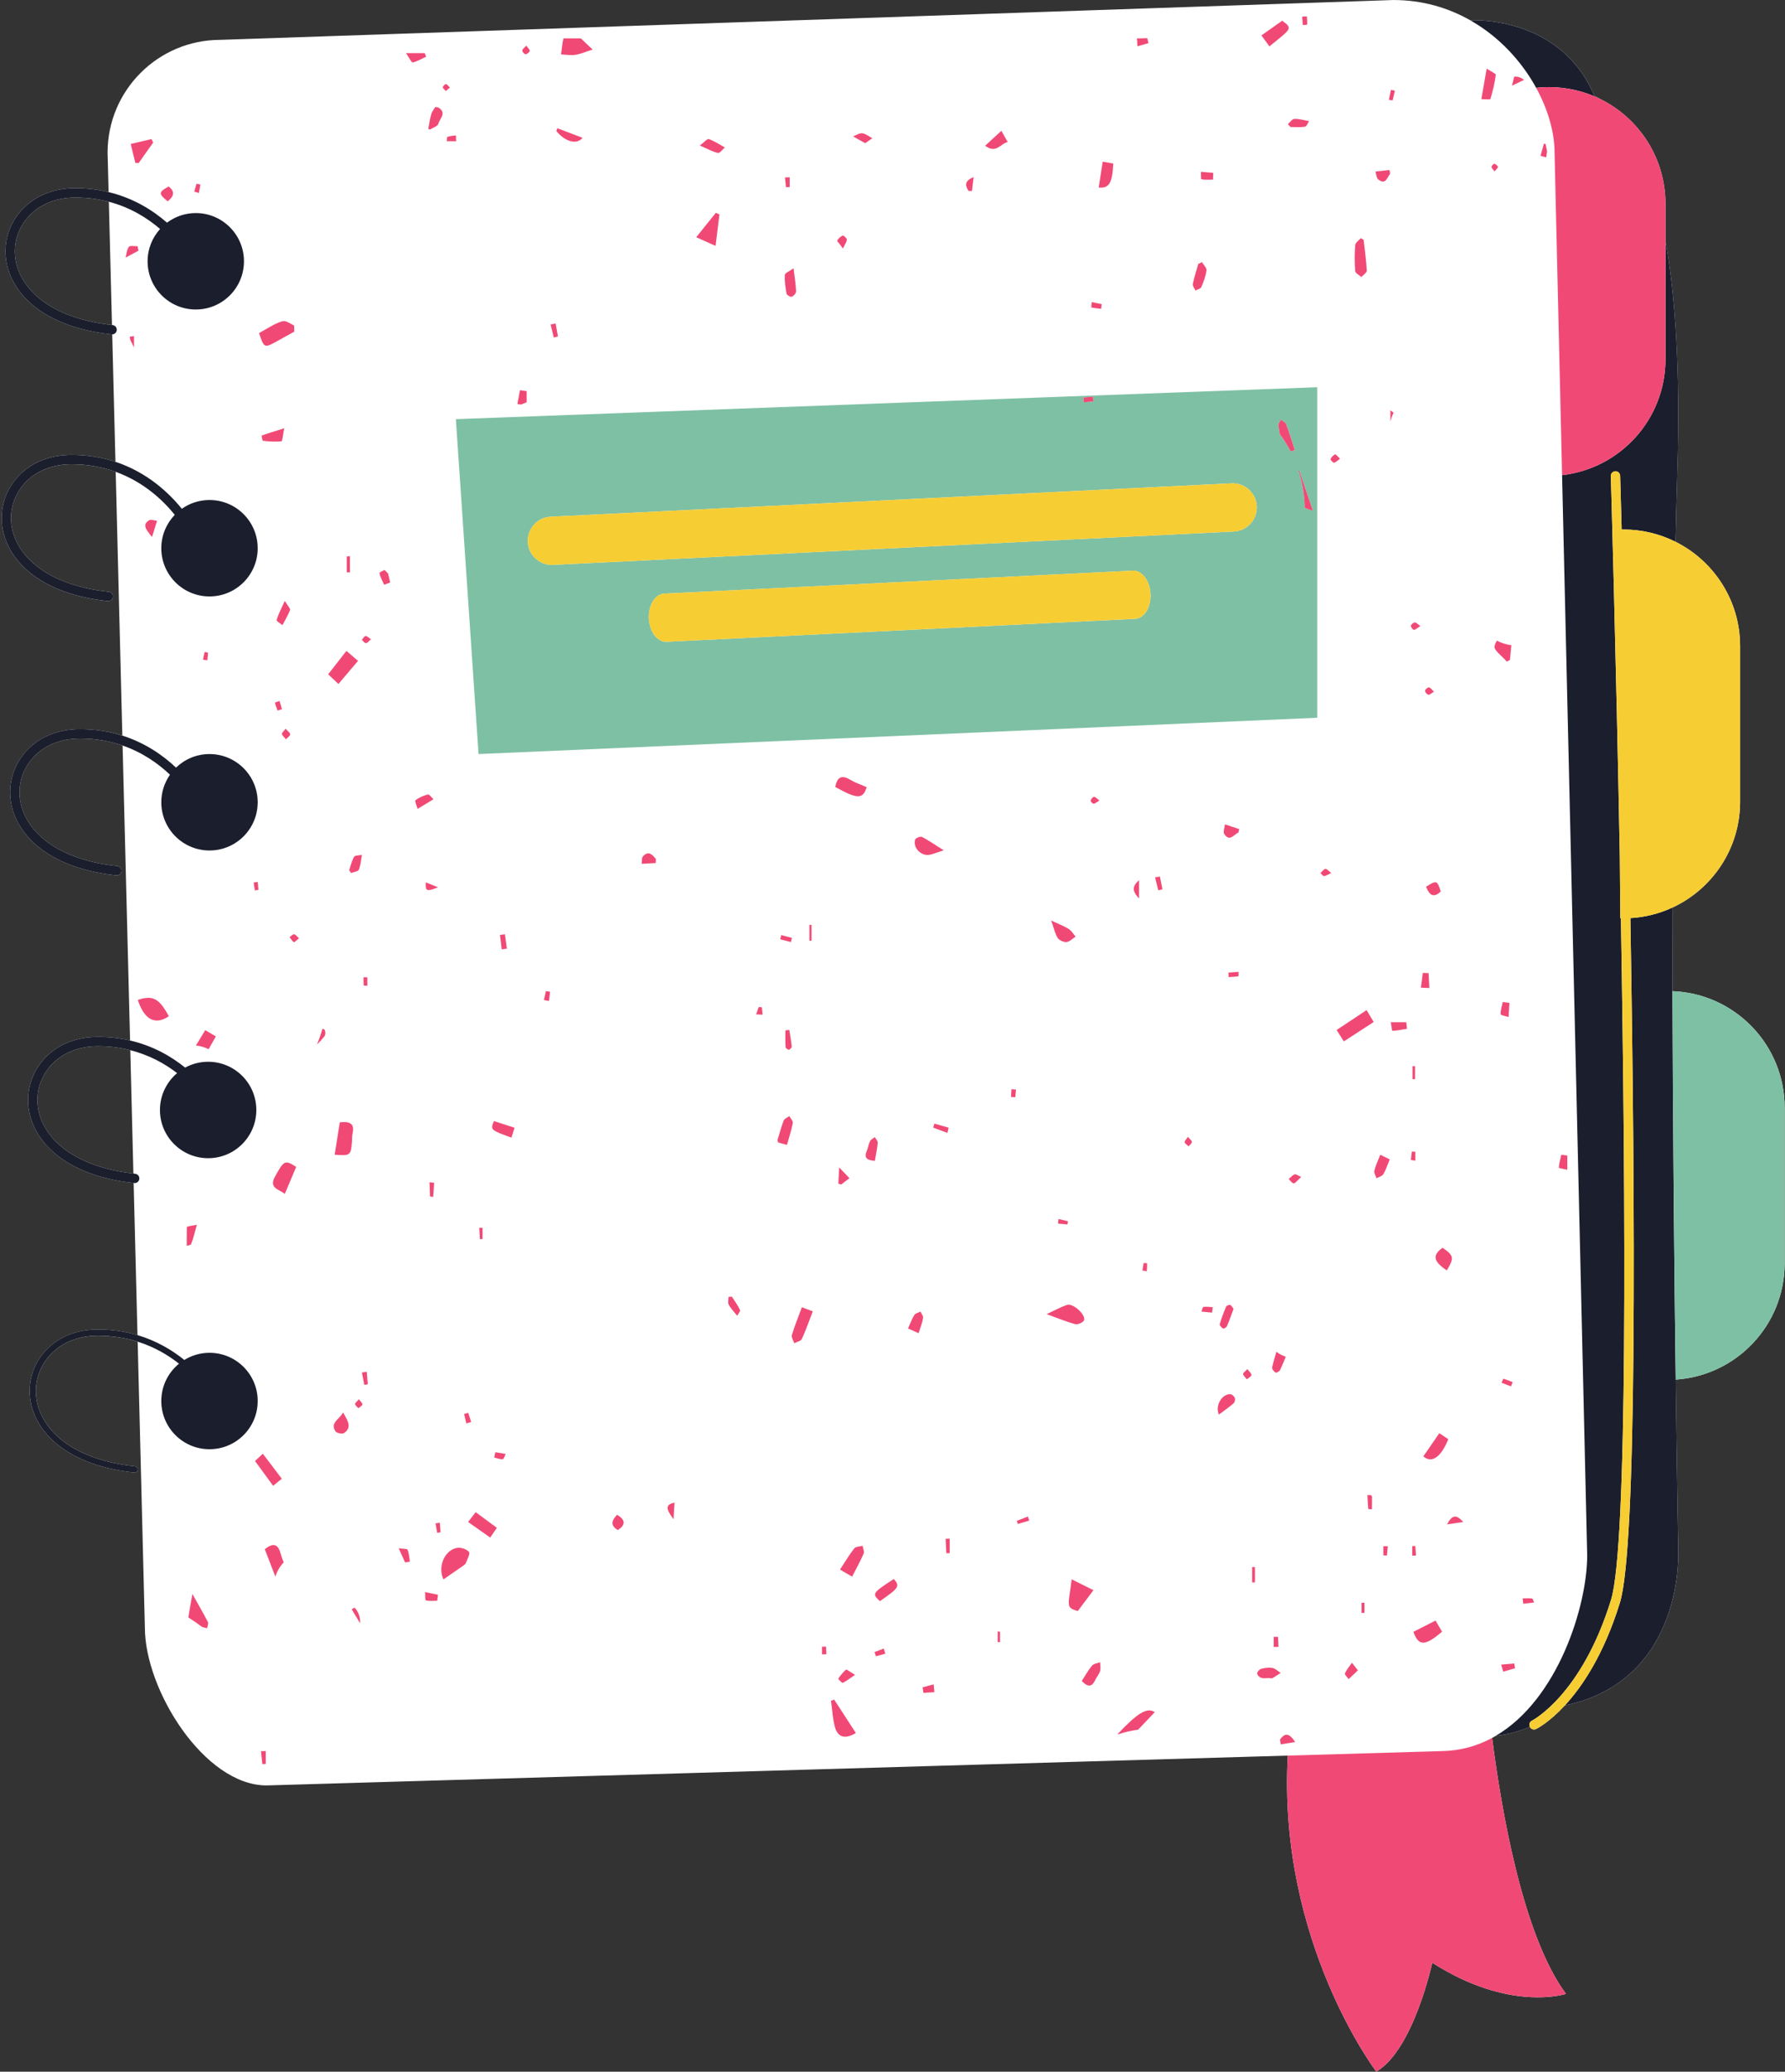 <?xml version="1.0" encoding="UTF-8" standalone="no"?><svg xmlns="http://www.w3.org/2000/svg" xmlns:xlink="http://www.w3.org/1999/xlink" fill="#000000" height="496" preserveAspectRatio="xMidYMid meet" version="1" viewBox="-0.4 0.0 427.5 496.0" width="427.5" zoomAndPan="magnify"><rect x="-0.4" y="0.0" width="427.5" height="496.0" fill="#333333" stroke="none"/><defs><clipPath id="a"><path d="M 0 0 L 427.02 0 L 427.02 495.98 L 0 495.98 Z M 0 0"/></clipPath><clipPath id="b"><path d="M 108 92 L 427.02 92 L 427.02 331 L 108 331 Z M 108 92"/></clipPath><clipPath id="c"><path d="M 29 3 L 399 3 L 399 495.98 L 29 495.98 Z M 29 3"/></clipPath></defs><g><g clip-path="url(#a)" id="change1_1"><path d="M 8.578 262.703 C 8.898 256.633 13.977 250.48 23.09 250.48 C 25.891 250.48 28.461 250.832 30.809 251.434 L 31.547 280.961 C 15.129 279.094 8.168 270.48 8.578 262.703 Z M 3.168 59.512 C 3.488 53.441 8.578 47.293 17.68 47.293 C 20.59 47.293 23.25 47.672 25.668 48.301 L 26.418 77.812 C 9.789 76.012 2.758 67.332 3.168 59.512 Z M 400.148 237.301 C 400.129 230.684 400.109 223.992 400.109 217.301 C 409.688 212.871 416.348 203.184 416.348 191.941 L 416.348 154.703 C 416.348 143.754 410.051 134.293 400.879 129.711 C 401.008 123.742 401.148 117.992 401.316 112.492 C 402.066 88.312 400.777 70.582 398.469 57.562 L 398.469 48.781 C 398.469 37.773 392.098 28.262 382.848 23.711 C 382.34 23.363 381.859 23.082 381.398 22.844 C 373.18 3.512 351.75 4.863 351.75 4.863 L 351.75 4.871 C 346.469 1.871 340.27 0.004 333.309 0.004 L 52.359 9.543 C 37.461 9.543 25.367 21.633 25.367 36.531 L 25.609 45.992 C 23.188 45.402 20.547 45.051 17.68 45.051 C 7.18 45.051 1.309 52.273 0.938 59.391 C 0.469 68.293 8.137 78.133 26.328 80.051 C 26.367 80.051 26.406 80.062 26.449 80.062 C 26.461 80.062 26.469 80.051 26.477 80.051 L 27.25 110.562 C 24.156 109.543 20.668 108.91 16.758 108.91 C 6.27 108.91 0.398 116.121 0.02 123.254 C -0.453 132.152 7.219 141.992 25.406 143.91 L 25.527 143.91 C 26.098 143.91 26.578 143.492 26.641 142.91 C 26.711 142.301 26.258 141.754 25.648 141.684 C 8.906 139.922 1.84 131.211 2.25 123.363 C 2.57 117.293 7.656 111.152 16.758 111.152 C 20.727 111.152 24.238 111.852 27.309 112.961 L 28.898 176.113 C 25.906 175.16 22.547 174.582 18.789 174.582 C 8.301 174.582 2.43 181.793 2.051 188.91 C 1.578 197.812 9.25 207.652 27.438 209.57 C 27.477 209.582 27.52 209.582 27.559 209.582 C 28.129 209.582 28.609 209.152 28.668 208.582 C 28.738 207.961 28.289 207.41 27.68 207.352 C 10.938 205.582 3.867 196.883 4.277 189.031 C 4.598 182.961 9.688 176.812 18.789 176.812 C 22.598 176.812 25.977 177.461 28.961 178.492 L 30.75 249.113 C 28.398 248.57 25.848 248.254 23.09 248.254 C 12.59 248.254 6.719 255.461 6.348 262.582 C 5.879 271.461 13.52 281.273 31.609 283.23 L 32.527 319.652 C 29.711 318.812 26.57 318.301 23.09 318.301 C 12.828 318.301 7.09 325.332 6.719 332.281 C 6.258 341.004 13.828 350.652 31.777 352.551 L 31.859 352.551 C 32.238 352.551 32.559 352.273 32.598 351.891 C 32.641 351.48 32.348 351.113 31.938 351.07 C 14.961 349.273 7.789 340.383 8.207 332.363 C 8.539 326.113 13.75 319.793 23.09 319.793 C 26.609 319.793 29.758 320.332 32.57 321.223 L 34.297 389.684 C 34.297 404.594 48.539 427.461 63.449 427.461 L 308.02 420.32 C 305.559 464.891 329.219 495.98 329.219 495.98 C 338.148 490.762 342.617 469.91 342.617 469.91 C 361.238 481.832 374.641 477.363 374.641 477.363 C 364.277 463.371 359.141 433.184 356.961 416.094 C 357.258 415.934 357.539 415.762 357.816 415.594 L 357.859 415.594 C 360.84 415.242 363.527 414.5 365.98 413.422 C 365.98 413.434 365.98 413.441 365.98 413.441 C 366.18 413.844 366.566 414.07 366.988 414.07 C 367.148 414.07 367.316 414.043 367.48 413.961 C 367.719 413.844 370.617 412.371 374.367 408.312 C 403.367 402.25 401.539 370.871 401.539 370.871 C 401.539 370.871 401.238 354.973 400.918 330.301 C 415.488 329.352 427.02 317.242 427.02 302.441 L 427.02 265.203 C 427.02 250.133 415.078 237.863 400.148 237.301" fill="#ffffff"/></g><g id="change2_1"><path d="M 49.449 254.203 C 47.449 254.203 45.578 254.711 43.938 255.602 C 40.578 252.883 36.211 250.383 30.75 249.113 C 28.398 248.57 25.848 248.254 23.09 248.254 C 12.59 248.254 6.719 255.461 6.348 262.582 C 5.879 271.461 13.52 281.273 31.609 283.23 C 31.648 283.23 31.699 283.242 31.738 283.242 C 31.777 283.242 31.82 283.254 31.859 283.254 C 32.418 283.254 32.906 282.82 32.969 282.254 C 33.027 281.633 32.59 281.082 31.969 281.023 C 31.828 281.004 31.699 280.98 31.547 280.961 C 15.129 279.094 8.168 270.48 8.578 262.703 C 8.898 256.633 13.977 250.48 23.09 250.48 C 25.891 250.48 28.461 250.832 30.809 251.434 C 35.359 252.582 39.07 254.652 42.02 256.922 C 39.508 259.043 37.906 262.211 37.906 265.754 C 37.906 272.121 43.078 277.293 49.449 277.293 C 55.828 277.293 60.988 272.121 60.988 265.754 C 60.988 259.371 55.828 254.203 49.449 254.203 Z M 41.457 123.262 C 39.465 125.336 38.23 128.148 38.23 131.254 C 38.23 137.629 43.398 142.797 49.773 142.797 C 56.148 142.797 61.316 137.629 61.316 131.254 C 61.316 124.879 56.148 119.711 49.773 119.711 C 47.305 119.711 45.023 120.492 43.145 121.812 C 40.078 118.023 34.883 113.09 27.242 110.562 C 24.156 109.539 20.668 108.914 16.758 108.914 C 6.266 108.914 0.395 116.125 0.02 123.25 C -0.449 132.148 7.223 141.988 25.41 143.906 C 25.453 143.91 25.492 143.914 25.531 143.914 C 26.094 143.914 26.578 143.488 26.641 142.914 C 26.707 142.301 26.262 141.75 25.648 141.688 C 8.91 139.918 1.836 131.211 2.25 123.367 C 2.57 117.297 7.656 111.148 16.758 111.148 C 20.73 111.148 24.234 111.852 27.305 112.961 C 34.074 115.406 38.711 119.852 41.457 123.262 Z M 46.488 51.012 C 43.898 51.012 41.52 51.871 39.598 53.312 C 36.156 50.301 31.539 47.422 25.609 45.992 C 23.188 45.402 20.547 45.051 17.68 45.051 C 7.18 45.051 1.309 52.273 0.938 59.391 C 0.469 68.293 8.137 78.133 26.328 80.051 C 26.367 80.051 26.406 80.062 26.449 80.062 C 26.461 80.062 26.469 80.051 26.477 80.051 C 27.027 80.043 27.5 79.621 27.559 79.062 C 27.617 78.441 27.18 77.891 26.559 77.832 C 26.508 77.82 26.469 77.812 26.418 77.812 C 9.789 76.012 2.758 67.332 3.168 59.512 C 3.488 53.441 8.578 47.293 17.68 47.293 C 20.59 47.293 23.25 47.672 25.668 48.301 C 30.809 49.652 34.867 52.184 37.938 54.82 C 36.09 56.871 34.949 59.57 34.949 62.551 C 34.949 68.934 40.109 74.102 46.488 74.102 C 52.859 74.102 58.027 68.934 58.027 62.551 C 58.027 56.184 52.859 51.012 46.488 51.012 Z M 38.23 335.426 C 38.23 341.801 43.398 346.969 49.773 346.969 C 56.148 346.969 61.316 341.801 61.316 335.426 C 61.316 329.051 56.148 323.883 49.773 323.883 C 47.559 323.883 45.496 324.516 43.742 325.598 C 40.801 323.219 37.086 321.004 32.531 319.648 C 29.707 318.812 26.57 318.297 23.09 318.297 C 12.824 318.297 7.086 325.332 6.719 332.281 C 6.262 341.008 13.832 350.656 31.781 352.551 C 31.805 352.555 31.832 352.555 31.855 352.555 C 32.234 352.555 32.555 352.27 32.598 351.887 C 32.641 351.48 32.344 351.113 31.934 351.07 C 14.957 349.277 7.785 340.383 8.207 332.359 C 8.535 326.113 13.754 319.785 23.09 319.785 C 26.605 319.785 29.758 320.332 32.57 321.219 C 36.535 322.465 39.824 324.398 42.473 326.488 C 39.887 328.602 38.23 331.82 38.23 335.426 Z M 38.23 192.078 C 38.23 198.453 43.398 203.621 49.773 203.621 C 56.148 203.621 61.316 198.453 61.316 192.078 C 61.316 185.703 56.148 180.535 49.773 180.535 C 46.656 180.535 43.832 181.777 41.758 183.785 C 38.633 180.832 34.383 177.855 28.902 176.117 C 25.906 175.164 22.543 174.578 18.789 174.578 C 8.297 174.578 2.426 181.789 2.051 188.914 C 1.582 197.812 9.25 207.652 27.445 209.574 C 27.48 209.578 27.523 209.578 27.559 209.578 C 28.125 209.578 28.609 209.152 28.672 208.578 C 28.734 207.965 28.289 207.414 27.676 207.352 C 10.945 205.586 3.871 196.879 4.281 189.031 C 4.602 182.961 9.688 176.812 18.789 176.812 C 22.602 176.812 25.98 177.461 28.961 178.492 C 33.773 180.156 37.527 182.836 40.309 185.48 C 39.004 187.352 38.23 189.625 38.23 192.078 Z M 366.496 411.953 C 366.609 411.895 378.398 405.836 385.438 383.016 C 389.406 370.145 388.98 289.516 387.801 219.848 C 387.754 219.848 387.707 219.848 387.66 219.844 C 387.621 214.945 387.578 209.996 387.535 205.023 C 386.605 155.562 385.418 114.969 385.387 113.977 C 385.367 113.359 385.855 112.844 386.473 112.824 C 387.094 112.805 387.602 113.293 387.621 113.91 C 387.656 115.129 387.789 119.688 387.984 126.785 C 388.129 126.785 388.273 126.773 388.418 126.773 C 392.895 126.773 397.125 127.836 400.875 129.707 C 401.004 123.742 401.152 117.988 401.324 112.496 C 402.07 88.316 400.777 70.586 398.473 57.566 L 398.473 86.016 C 398.473 100.367 387.645 112.188 373.711 113.758 L 379.727 372.414 C 379.727 384.316 372.828 406.809 357.82 415.59 C 357.832 415.59 357.848 415.59 357.855 415.586 C 360.836 415.246 363.531 414.504 365.98 413.426 C 365.723 412.875 365.945 412.219 366.496 411.953 Z M 367.5 21.02 C 368.504 20.91 369.516 20.852 370.547 20.852 C 374.965 20.852 379.141 21.883 382.852 23.707 C 382.344 23.363 381.855 23.078 381.395 22.844 C 373.176 3.516 351.754 4.863 351.754 4.863 L 351.746 4.871 C 358.691 8.82 364.059 14.738 367.5 21.02 Z M 400.145 237.301 C 400.258 272.352 400.602 305.691 400.922 330.297 C 401.242 354.977 401.535 370.867 401.535 370.867 C 401.535 370.867 403.367 402.254 374.371 408.312 C 378.516 403.828 383.715 396.184 387.57 383.676 C 391.668 370.398 391.258 289.605 390.066 219.812 C 393.637 219.605 397.023 218.723 400.109 217.301 C 400.109 223.996 400.125 230.68 400.145 237.301" fill="#1a1e2d"/></g><g clip-path="url(#b)" id="change3_1"><path d="M 314.027 122.301 C 312.859 118.82 311.879 115.91 310.758 112.57 C 310.711 112.633 310.668 112.684 310.617 112.73 C 311.527 115.594 312.039 118.594 312.09 121.594 C 312.711 121.82 313.359 122.051 314.027 122.301 Z M 309.699 107.762 C 308.949 105.461 308.367 103.492 307.641 101.57 C 307.461 101.102 306.809 100.82 306.367 100.453 C 306.156 100.922 305.719 101.422 305.777 101.863 C 305.879 102.562 306 103.273 306.117 103.98 C 307.09 105.262 307.961 106.633 308.699 108.07 C 309.02 107.973 309.34 107.871 309.699 107.762 Z M 300.59 121.211 C 300.43 118.023 297.73 115.57 294.539 115.723 L 131.5 123.711 C 128.309 123.863 125.859 126.57 126.008 129.754 C 126.168 132.941 128.879 135.391 132.059 135.242 L 295.109 127.254 C 298.289 127.102 300.738 124.391 300.59 121.211 Z M 275.141 142.203 C 274.988 139.012 273.078 136.523 270.891 136.633 L 158.688 142.121 C 156.5 142.23 154.848 144.902 155 148.082 C 155.148 151.262 157.059 153.762 159.25 153.652 L 271.461 148.16 C 273.648 148.051 275.301 145.383 275.141 142.203 Z M 259.059 95.203 C 259.09 95.57 259.129 95.941 259.156 96.312 C 259.918 96.254 260.68 96.184 261.438 96.121 C 261.398 95.73 261.367 95.352 261.328 94.961 C 260.566 95.043 259.809 95.121 259.059 95.203 Z M 315.066 92.711 L 315.066 171.844 L 114.211 180.531 L 108.777 100.352 Z M 427.016 265.203 L 427.016 302.438 C 427.016 317.246 415.488 329.352 400.922 330.297 C 400.602 305.691 400.258 272.352 400.145 237.301 C 415.078 237.855 427.016 250.133 427.016 265.203" fill="#7ec0a4"/></g><g clip-path="url(#c)" id="change4_1"><path d="M 357.484 39.215 C 357.312 39.176 356.82 39.688 356.82 39.953 C 356.816 40.254 357.203 40.559 357.543 41.039 C 357.926 40.543 358.379 40.199 358.332 39.949 C 358.27 39.645 357.824 39.293 357.484 39.215 Z M 107.352 20.965 C 107.039 20.668 106.77 20.246 106.406 20.125 C 106.234 20.07 105.727 20.566 105.652 20.879 C 105.605 21.09 106.051 21.414 106.363 21.801 C 106.777 21.449 107.062 21.207 107.352 20.965 Z M 48.605 156.137 C 48.438 156.727 48.344 157.332 48.23 157.934 C 48.57 157.988 48.906 158.043 49.242 158.098 C 49.32 157.48 49.402 156.859 49.426 156.242 C 49.43 156.215 48.617 156.094 48.605 156.137 Z M 87.582 233.988 C 87.277 233.98 86.973 233.973 86.668 233.965 C 86.668 234.633 86.656 235.301 86.711 235.961 C 86.711 235.996 87.277 235.988 87.582 236 C 87.582 235.328 87.582 234.656 87.582 233.988 Z M 125.477 12.988 C 125.844 12.969 126.398 12.527 126.469 12.188 C 126.527 11.887 126.027 11.477 125.641 10.926 C 125.199 11.426 124.699 11.746 124.68 12.102 C 124.656 12.398 125.207 13.004 125.477 12.988 Z M 341.836 164.57 C 341.527 164.543 340.918 165.062 340.895 165.371 C 340.871 165.691 341.359 166.281 341.688 166.332 C 342.035 166.383 342.457 165.938 343.031 165.598 C 342.52 165.129 342.199 164.602 341.836 164.57 Z M 274.254 304.348 C 274.289 303.727 274.348 303.105 274.32 302.484 C 274.32 302.434 273.52 302.348 273.512 302.375 C 273.379 302.973 273.305 303.586 273.219 304.195 C 273.562 304.246 273.91 304.297 274.254 304.348 Z M 115.168 296.645 C 115.168 295.75 115.168 294.855 115.168 293.961 C 114.906 293.957 114.645 293.953 114.387 293.953 C 114.438 294.859 114.488 295.766 114.535 296.672 C 114.746 296.66 114.957 296.652 115.168 296.645 Z M 255.254 293.152 C 255.297 292.895 255.34 292.641 255.383 292.383 C 254.629 292.203 253.867 292.027 253.109 291.852 C 253.066 292.219 253.023 292.582 252.984 292.945 C 253.738 293.016 254.496 293.086 255.254 293.152 Z M 61.316 211.164 C 60.996 211.203 60.676 211.246 60.355 211.289 C 60.449 211.918 60.543 212.543 60.637 213.172 C 60.93 213.125 61.477 213.07 61.477 213.027 C 61.469 212.406 61.383 211.785 61.316 211.164 Z M 333.664 21.711 C 333.352 21.648 333.035 21.586 332.723 21.52 C 332.559 22.309 332.395 23.098 332.23 23.887 C 332.527 23.938 332.824 23.992 333.121 24.043 C 333.301 23.266 333.48 22.488 333.664 21.711 Z M 262.902 191.652 C 262.332 191.234 261.965 190.762 261.609 190.77 C 261.316 190.773 260.914 191.312 260.805 191.688 C 260.75 191.863 261.289 192.445 261.52 192.426 C 261.922 192.387 262.289 192.023 262.902 191.652 Z M 196.465 394.258 C 196.465 394.871 196.465 395.48 196.465 396.09 C 196.812 396.078 197.16 396.062 197.508 396.043 C 197.48 395.441 197.449 394.836 197.426 394.23 C 197.105 394.242 196.781 394.25 196.465 394.258 Z M 129.871 239.426 C 130.27 239.5 130.672 239.578 131.074 239.652 C 131.164 238.914 131.254 238.18 131.344 237.441 C 131.008 237.391 130.672 237.34 130.336 237.289 C 130.18 238 130.027 238.711 129.871 239.426 Z M 103.91 364.715 C 104.039 365.469 104.164 366.219 104.293 366.973 C 104.562 366.938 104.832 366.898 105.102 366.863 C 105.047 366.098 104.992 365.336 104.938 364.57 C 104.594 364.621 104.254 364.668 103.91 364.715 Z M 337.508 149.805 C 337.473 150.121 337.934 150.766 338.215 150.793 C 338.574 150.824 338.98 150.379 339.773 149.887 C 339.191 149.484 338.82 149.031 338.449 149.027 C 338.113 149.027 337.547 149.492 337.508 149.805 Z M 86.258 153.188 C 86.582 153.473 86.914 153.992 87.23 153.98 C 87.586 153.973 87.926 153.48 88.461 153.051 C 87.895 152.688 87.492 152.23 87.156 152.273 C 86.824 152.312 86.551 152.859 86.258 153.188 Z M 337.836 370.172 C 337.836 370.93 337.836 371.688 337.836 372.445 C 338.133 372.438 338.434 372.426 338.73 372.414 C 338.676 371.652 338.617 370.891 338.562 370.129 C 338.32 370.141 338.074 370.156 337.836 370.172 Z M 338.57 277.887 C 338.57 277.172 338.57 276.461 338.57 275.746 C 338.293 275.73 338.016 275.715 337.738 275.699 C 337.656 276.367 337.574 277.035 337.492 277.703 C 337.852 277.766 338.211 277.824 338.57 277.887 Z M 285.043 273.398 C 285.043 273.062 284.543 272.723 284.09 272.172 C 283.723 272.766 283.254 273.188 283.328 273.473 C 283.426 273.855 283.941 274.129 284.277 274.445 C 284.555 274.098 285.039 273.75 285.043 273.398 Z M 261.441 96.117 C 261.402 95.734 261.367 95.348 261.328 94.961 C 260.566 95.043 259.812 95.121 259.055 95.199 C 259.09 95.57 259.125 95.941 259.16 96.312 C 259.922 96.246 260.68 96.184 261.441 96.117 Z M 84.648 336.148 C 84.66 336.492 85.145 336.82 85.422 337.152 C 85.762 336.859 86.305 336.613 86.387 336.262 C 86.449 335.977 85.957 335.562 85.57 335.008 C 85.145 335.504 84.645 335.832 84.648 336.148 Z M 241.727 262.605 C 242.066 262.633 242.41 262.664 242.754 262.691 C 242.812 262.078 242.871 261.469 242.934 260.855 C 242.566 260.836 242.199 260.809 241.836 260.785 C 241.797 261.395 241.762 262 241.727 262.605 Z M 243.113 364.133 C 243.195 364.379 243.281 364.621 243.363 364.867 C 244.273 364.602 245.184 364.332 246.09 364.062 C 245.988 363.738 245.887 363.41 245.785 363.086 C 244.895 363.434 244.004 363.781 243.113 364.133 Z M 70.047 223.691 C 69.703 223.66 69.316 224.125 68.949 224.371 C 69.281 224.789 69.551 225.324 69.98 225.559 C 70.145 225.648 70.684 225.047 71.207 224.637 C 70.734 224.227 70.414 223.727 70.047 223.691 Z M 111.281 340.785 C 111.672 340.676 112.059 340.562 112.445 340.453 C 112.211 339.723 111.977 338.992 111.742 338.262 C 111.41 338.352 111.078 338.441 110.75 338.531 C 110.926 339.285 111.105 340.035 111.281 340.785 Z M 238.539 393.152 C 238.73 393.152 238.918 393.152 239.105 393.148 C 239.105 392.328 239.105 391.508 239.105 390.684 C 238.918 390.652 238.73 390.617 238.539 390.586 C 238.539 391.441 238.539 392.297 238.539 393.152 Z M 186.711 223.871 C 186.625 224.211 186.539 224.547 186.453 224.883 C 187.309 225.102 188.156 225.32 189.012 225.543 C 189.094 225.207 189.176 224.875 189.258 224.539 C 188.41 224.316 187.559 224.094 186.711 223.871 Z M 331.766 372.418 C 331.84 371.68 331.91 370.938 331.98 370.195 C 331.621 370.191 331.27 370.188 330.91 370.18 C 330.91 370.914 330.91 371.648 330.91 372.379 C 331.195 372.395 331.48 372.406 331.766 372.418 Z M 315.855 209.02 C 316.133 209.277 316.434 209.77 316.688 209.746 C 317.172 209.707 317.629 209.371 318.426 209.012 C 317.742 208.496 317.301 207.941 317.031 208.016 C 316.582 208.137 316.242 208.664 315.855 209.02 Z M 46.121 45.867 C 46.488 45.98 46.855 46.094 47.227 46.203 C 47.348 45.531 47.473 44.855 47.598 44.184 C 47.289 44.117 46.977 44.051 46.668 43.984 C 46.484 44.613 46.305 45.242 46.121 45.867 Z M 181.312 241.094 C 181.105 241.684 180.902 242.27 180.695 242.859 C 181.215 242.883 181.73 242.906 182.242 242.93 C 182.188 242.34 182.129 241.754 182.07 241.164 C 181.816 241.141 181.566 241.117 181.312 241.094 Z M 326.379 386.148 C 326.379 385.34 326.379 384.531 326.379 383.723 C 326.145 383.727 325.914 383.73 325.684 383.734 C 325.684 384.539 325.684 385.348 325.684 386.152 C 325.914 386.148 326.145 386.148 326.379 386.148 Z M 67.129 169.777 C 66.934 169.125 66.742 168.477 66.551 167.824 C 66.164 167.969 65.441 168.188 65.453 168.242 C 65.594 168.887 65.852 169.5 66.078 170.125 C 66.43 170.008 66.777 169.895 67.129 169.777 Z M 312.664 5.891 C 312.695 5.238 312.629 4.578 312.586 3.922 C 312.215 3.941 311.844 3.965 311.469 3.984 C 311.52 4.656 311.566 5.324 311.613 5.996 C 311.98 5.965 312.66 5.945 312.664 5.891 Z M 188.73 44.777 C 188.73 44 188.73 43.223 188.73 42.441 C 188.352 42.461 187.973 42.477 187.598 42.492 C 187.68 43.27 187.758 44.047 187.84 44.824 C 188.137 44.809 188.434 44.793 188.73 44.777 Z M 30.793 81.375 C 31.105 81.949 31.395 82.539 31.668 83.133 C 31.676 83.133 31.684 83.133 31.691 83.133 L 31.691 80.477 C 31.359 80.52 31.027 80.559 30.695 80.602 C 30.727 80.859 30.758 81.117 30.793 81.375 Z M 361.879 330.902 C 361.145 330.617 360.418 330.309 359.664 330.086 C 359.609 330.07 359.367 330.715 359.215 331.055 C 359.969 331.34 360.723 331.629 361.477 331.914 C 361.609 331.578 361.746 331.242 361.879 330.902 Z M 299.312 329.199 C 299.363 328.836 298.781 328.383 298.348 327.785 C 297.852 328.316 297.254 328.711 297.309 328.949 C 297.414 329.422 297.891 329.812 298.215 330.234 C 298.602 329.895 299.254 329.59 299.312 329.199 Z M 106.598 33.809 C 107.344 33.809 108.094 33.809 108.84 33.809 C 108.82 33.344 108.801 32.879 108.777 32.414 C 108.105 32.516 107.406 32.555 106.773 32.766 C 106.617 32.82 106.648 33.445 106.598 33.809 Z M 69.094 175.82 C 69.113 175.449 68.492 175.039 67.996 174.465 C 67.578 175.047 67.051 175.477 67.129 175.742 C 67.258 176.211 67.754 176.578 68.094 176.992 C 68.453 176.602 69.066 176.23 69.094 175.82 Z M 319.355 108.777 C 318.898 109 318.477 109.441 318.254 109.902 C 318.184 110.047 318.848 110.816 319.082 110.773 C 319.543 110.695 319.938 110.242 320.527 109.828 C 319.988 109.332 319.504 108.707 319.355 108.777 Z M 209.051 395.527 C 209.16 395.863 209.273 396.199 209.383 396.531 C 210.129 396.332 210.879 396.129 211.625 395.926 C 211.508 395.512 211.387 395.102 211.266 394.688 C 210.527 394.969 209.789 395.25 209.051 395.527 Z M 293.801 232.855 C 293.816 233.215 293.836 233.574 293.852 233.934 C 294.633 233.883 295.418 233.859 296.188 233.73 C 296.258 233.719 296.219 233.047 296.23 232.68 C 295.418 232.738 294.609 232.797 293.801 232.855 Z M 193.953 225.223 C 193.953 223.957 193.953 222.691 193.953 221.426 C 193.785 221.422 193.621 221.422 193.453 221.418 C 193.453 222.695 193.453 223.973 193.453 225.246 C 193.621 225.238 193.785 225.23 193.953 225.223 Z M 101.586 211.25 C 101.438 213.355 101.762 213.531 104.508 212.434 C 103.184 211.898 102.422 211.59 101.586 211.25 Z M 362.32 18.336 C 362.164 18.344 362.055 19.25 361.715 20.508 C 363.191 19.801 363.895 19.465 364.598 19.129 C 363.812 18.508 363.062 18.301 362.32 18.336 Z M 311.23 281.789 C 310.523 281.484 310.008 281.051 309.676 281.164 C 309.133 281.348 308.715 281.887 308.242 282.273 C 308.637 282.648 309.012 283.285 309.43 283.316 C 309.797 283.344 310.215 282.691 311.23 281.789 Z M 277 213.156 C 277.332 213.074 277.66 212.992 277.996 212.91 C 277.793 211.891 277.59 210.871 277.387 209.848 C 277.004 209.926 276.621 210 276.234 210.078 C 276.492 211.102 276.742 212.133 277 213.156 Z M 304.652 394.301 C 305.035 394.293 305.414 394.285 305.793 394.281 C 305.758 393.484 305.723 392.691 305.688 391.898 C 305.344 391.895 304.996 391.887 304.652 391.879 C 304.652 392.684 304.652 393.492 304.652 394.301 Z M 133.234 80.57 C 133.047 79.527 132.855 78.484 132.664 77.445 C 132.27 77.531 131.875 77.613 131.48 77.699 C 131.73 78.734 131.973 79.766 132.219 80.801 C 132.559 80.727 132.895 80.645 133.234 80.57 Z M 337.898 258.375 C 338.094 258.375 338.293 258.375 338.492 258.371 C 338.492 257.332 338.492 256.293 338.492 255.254 C 338.293 255.254 338.094 255.254 337.898 255.258 C 337.898 256.297 337.898 257.336 337.898 258.375 Z M 86.277 328.602 C 86.469 329.586 86.656 330.574 86.844 331.559 C 87.129 331.52 87.41 331.477 87.691 331.434 C 87.605 330.43 87.52 329.426 87.43 328.422 C 87.047 328.48 86.66 328.543 86.277 328.602 Z M 364.27 382.676 C 364.312 383.102 364.359 383.531 364.406 383.961 C 365.266 383.863 366.125 383.77 366.984 383.672 C 366.848 383.34 366.742 382.746 366.559 382.719 C 365.809 382.609 365.031 382.676 364.27 382.676 Z M 263.32 73.934 C 263.367 73.562 263.41 73.191 263.457 72.824 C 262.66 72.66 261.867 72.496 261.078 72.332 C 261.035 72.773 260.914 73.594 260.969 73.605 C 261.738 73.777 262.531 73.844 263.32 73.934 Z M 202.414 57.367 C 202.445 57.055 201.645 56.328 201.441 56.402 C 200.91 56.598 200.426 57.074 200.113 57.559 C 200.023 57.699 200.594 58.262 201.484 59.488 C 201.918 58.57 202.359 57.984 202.414 57.367 Z M 346.156 364.965 C 347.664 364.742 348.621 364.605 350.051 364.395 C 348.434 362.629 347.453 362.531 346.156 364.965 Z M 117.957 348.953 C 118.641 349.109 119.332 349.406 119.996 349.352 C 120.27 349.328 120.473 348.543 120.711 348.102 C 119.883 347.961 119.055 347.82 118.227 347.684 C 118.137 348.105 118.047 348.531 117.957 348.953 Z M 287.82 312.891 C 287.617 312.914 287.508 313.617 287.355 314.016 C 288.195 314.098 289.035 314.184 289.879 314.266 C 289.938 313.836 289.996 313.402 290.055 312.969 C 289.309 312.926 288.551 312.793 287.82 312.891 Z M 369.895 37.688 C 369.973 37.223 370.047 36.754 370.121 36.285 C 370.004 35.684 369.887 35.086 369.77 34.484 C 369.633 34.461 369.488 34.434 369.355 34.406 C 369.086 35.371 368.816 36.336 368.551 37.301 C 369 37.43 369.445 37.559 369.895 37.688 Z M 327.906 357.949 C 327.637 357.949 327.363 357.945 327.098 357.941 C 327.152 359.051 327.191 360.16 327.297 361.266 C 327.301 361.316 327.863 361.316 328.172 361.344 C 328.18 360.332 328.203 359.324 328.188 358.316 C 328.188 358.191 328.004 358.074 327.906 357.949 Z M 226.242 371.871 C 226.512 371.859 226.781 371.848 227.051 371.836 C 227.051 370.684 227.051 369.535 227.051 368.383 C 226.727 368.395 226.398 368.402 226.074 368.414 C 226.133 369.566 226.188 370.719 226.242 371.871 Z M 62.434 422.359 C 62.711 422.344 62.98 422.328 63.254 422.312 C 63.254 421.285 63.254 420.262 63.254 419.234 C 62.871 419.246 62.488 419.262 62.105 419.27 C 62.219 420.301 62.328 421.332 62.434 422.359 Z M 119.758 227.285 C 120.172 227.23 120.582 227.18 120.992 227.129 C 120.84 225.98 120.688 224.836 120.531 223.688 C 120.133 223.738 119.734 223.789 119.34 223.844 C 119.48 224.988 119.617 226.137 119.758 227.285 Z M 226.801 269.984 C 225.664 269.66 224.523 269.336 223.391 269.012 C 223.289 269.328 223.191 269.648 223.094 269.969 C 224.23 270.391 225.363 270.812 226.5 271.23 C 226.602 270.816 226.699 270.398 226.801 269.984 Z M 299.488 378.855 C 299.711 378.855 299.934 378.852 300.152 378.852 C 300.152 377.629 300.152 376.406 300.152 375.188 C 299.934 375.188 299.711 375.191 299.488 375.191 C 299.488 376.414 299.488 377.637 299.488 378.855 Z M 83.414 133.164 C 83.156 133.184 82.898 133.203 82.645 133.223 C 82.645 134.492 82.645 135.77 82.645 137.039 C 82.898 137.039 83.156 137.039 83.414 137.039 C 83.414 135.746 83.414 134.457 83.414 133.164 Z M 232.383 45.742 C 232.512 44.625 232.641 43.508 232.773 42.387 C 230.344 43.43 230.855 44.57 231.566 45.715 C 231.84 45.723 232.109 45.73 232.383 45.742 Z M 160.898 363.73 C 161 362.094 161.07 360.969 161.148 359.742 C 159.016 360.25 158.934 361.059 160.898 363.73 Z M 103.332 286.582 C 103.426 285.438 103.531 284.32 103.566 283.203 C 103.566 283.164 102.852 283.105 102.469 283.059 C 102.508 284.188 102.547 285.316 102.594 286.441 C 102.594 286.461 102.734 286.473 103.332 286.582 Z M 201.078 283.59 C 201.684 283.117 202.293 282.648 203.035 282.078 C 202.277 281.281 201.727 280.703 200.582 279.504 C 200.488 281.297 200.434 282.344 200.379 283.395 C 200.609 283.461 200.844 283.523 201.078 283.59 Z M 95.09 370.688 C 95.762 372.18 96.188 373.121 96.613 374.062 C 97 374.004 97.383 373.941 97.77 373.879 C 97.605 372.922 97.57 371.914 97.207 371.039 C 97.094 370.762 96.113 370.836 95.09 370.688 Z M 272.402 215.117 C 272.402 213.875 272.402 212.633 272.402 210.746 C 270.25 212.547 271.246 213.832 272.402 215.117 Z M 306.152 416.449 C 306.211 416.844 306.266 417.234 306.32 417.629 C 307.344 417.469 308.367 417.309 309.789 417.082 C 308.102 414.453 307.113 415.238 306.152 416.449 Z M 359.129 398.531 C 359.293 399.098 359.453 399.66 359.617 400.227 C 360.559 399.953 361.504 399.68 362.445 399.406 C 362.383 399.027 362.32 398.648 362.258 398.273 C 361.215 398.359 360.172 398.445 359.129 398.531 Z M 220.562 403.98 C 220.629 404.422 220.695 404.859 220.766 405.301 C 221.637 405.242 222.512 405.188 223.383 405.129 C 223.32 404.504 223.262 403.883 223.199 403.262 C 222.32 403.5 221.438 403.742 220.562 403.98 Z M 187.703 246.695 C 187.703 248.027 187.66 249.363 187.742 250.691 C 187.758 250.938 188.297 251.352 188.547 251.316 C 188.812 251.281 189.242 250.785 189.215 250.531 C 189.09 249.207 188.84 247.895 188.633 246.582 C 188.32 246.617 188.012 246.656 187.703 246.695 Z M 201.426 402.914 C 202.34 402.473 203.145 401.828 204.383 400.98 C 203.066 400.207 202.348 399.625 202.219 399.734 C 201.504 400.348 200.891 401.102 200.371 401.891 C 200.312 401.977 201.266 402.992 201.426 402.914 Z M 39.98 44.641 C 37.539 46.039 37.516 46.352 39.754 48.203 C 41.141 47.09 41.676 45.953 39.98 44.641 Z M 30.461 59.105 C 29.953 59.766 29.918 60.793 29.684 61.664 C 30.711 61.117 31.734 60.574 32.762 60.027 C 32.684 59.66 32.605 59.297 32.531 58.934 C 31.816 58.973 30.746 58.734 30.461 59.105 Z M 290.102 43.008 C 290.125 42.473 290.145 41.934 290.168 41.398 C 289.188 41.309 288.199 41.219 287.219 41.129 C 287.254 41.758 287.191 42.895 287.34 42.926 C 288.234 43.098 289.176 43.008 290.102 43.008 Z M 147.391 362.652 C 146.109 363.996 145.695 365.176 147.547 366.32 C 149.629 364.98 149.297 363.84 147.391 362.652 Z M 101.602 383.148 C 102.441 383.391 103.395 383.246 104.309 383.246 C 104.371 382.766 104.434 382.289 104.496 381.809 C 103.469 381.594 102.441 381.379 101.414 381.164 C 101.469 381.855 101.367 383.082 101.602 383.148 Z M 344.652 213.445 C 343.82 210.758 343.66 210.703 341.133 212.309 C 341.871 214.074 342.762 215.215 344.652 213.445 Z M 35.332 124.555 C 33.598 125.582 34.512 126.719 36.012 128.574 C 36.535 126.875 36.871 125.785 37.207 124.695 C 36.574 124.633 35.773 124.289 35.332 124.555 Z M 91.688 136.449 C 91.102 136.734 90.465 137.031 90.492 137.219 C 90.652 138.18 91.203 139.078 91.605 140 C 92.09 139.82 92.574 139.641 93.055 139.457 C 92.883 138.738 92.707 138.016 92.535 137.293 C 92.246 137.016 91.965 136.734 91.688 136.449 Z M 153.605 204.996 C 153.254 205.367 153.379 206.191 153.281 206.809 C 154.406 206.746 155.527 206.684 156.652 206.625 C 156.66 206.289 156.668 205.957 156.676 205.621 C 155.836 204.672 154.969 203.555 153.605 204.996 Z M 101.316 12.727 C 100.062 12.727 98.812 12.727 96.836 12.727 C 97.594 13.809 98.156 15.016 98.441 14.953 C 99.562 14.703 100.602 14.059 101.664 13.559 C 101.551 13.281 101.434 13.004 101.316 12.727 Z M 339.902 236.465 C 340.578 236.492 341.254 236.52 341.926 236.547 C 341.863 235.359 341.805 234.172 341.738 232.984 C 341.281 232.965 340.824 232.945 340.363 232.926 C 340.211 234.105 340.059 235.285 339.902 236.465 Z M 174.887 310.445 C 174.621 310.453 174.352 310.461 174.086 310.473 C 174.086 311.113 173.859 311.879 174.133 312.371 C 174.66 313.332 175.465 314.141 176.156 315.016 C 176.398 314.543 176.965 313.922 176.828 313.625 C 176.305 312.508 175.555 311.496 174.887 310.445 Z M 361.098 240.117 C 360.566 240.043 360.035 239.973 359.508 239.898 C 359.305 240.875 358.961 241.859 359 242.828 C 359.008 243.074 360.23 243.273 360.895 243.496 C 360.965 242.371 361.027 241.242 361.098 240.117 Z M 125.73 96.312 L 125.73 93.645 C 125.195 93.57 124.664 93.496 124.133 93.418 C 123.93 94.523 123.723 95.625 123.516 96.73 C 123.805 96.773 124.09 96.816 124.371 96.859 C 124.816 96.668 125.27 96.488 125.73 96.312 Z M 373.531 276.473 C 373.301 277.496 372.984 278.52 372.926 279.559 C 372.918 279.688 374.25 279.895 374.965 280.062 C 374.965 278.926 374.965 277.785 374.965 276.648 C 374.484 276.586 374.012 276.527 373.531 276.473 Z M 324.809 399.91 C 324.148 399.07 323.766 398.578 323.387 398.09 C 322.801 398.934 322.105 399.727 321.703 400.648 C 321.582 400.914 322.273 401.543 322.594 402.012 C 323.258 401.383 323.922 400.75 324.809 399.91 Z M 332.527 41.602 C 332.48 41.305 332.434 41.004 332.387 40.707 C 331.266 40.828 330.141 40.953 329.02 41.074 C 329.234 41.73 329.254 42.641 329.707 42.984 C 331.484 44.34 331.801 42.504 332.527 41.602 Z M 208.531 33.094 C 207.727 32.676 206.949 32.023 206.102 31.914 C 205.418 31.824 204.645 32.387 203.91 32.656 C 204.82 33.172 205.73 33.684 206.812 34.285 C 207.512 33.805 208.02 33.449 208.531 33.094 Z M 102.094 190.211 C 101.035 190.465 99.969 190.941 99.102 191.59 C 98.887 191.754 99.406 192.895 99.605 193.66 C 101.68 192.406 102.547 191.883 103.414 191.355 C 102.969 190.949 102.426 190.133 102.094 190.211 Z M 336.566 246.305 C 336.508 245.785 336.449 245.262 336.395 244.742 C 335.16 244.742 333.93 244.742 332.695 244.742 C 332.82 245.457 332.973 246.797 333.066 246.793 C 334.238 246.746 335.402 246.5 336.566 246.305 Z M 83.227 208.348 C 83.379 208.57 83.531 208.793 83.68 209.016 C 84.328 208.758 85.359 208.66 85.547 208.211 C 85.996 207.117 86.059 205.859 86.277 204.672 C 85.633 204.812 84.645 204.746 84.406 205.137 C 83.832 206.098 83.598 207.262 83.227 208.348 Z M 292.969 197.367 C 292.895 198.16 292.469 199.199 292.812 199.703 C 294.145 201.633 295.09 199.781 296.18 199.332 C 296.246 199.055 296.316 198.777 296.391 198.5 C 295.25 198.125 294.109 197.746 292.969 197.367 Z M 139.125 33 C 137.012 32.195 135.043 31.445 133.074 30.695 C 133 30.922 132.926 31.148 132.848 31.375 C 134.848 33.844 137.68 34.777 139.125 33 Z M 292.523 318.074 C 292.68 318.168 293.316 317.809 293.441 317.523 C 294.004 316.23 294.461 314.891 295.027 313.371 C 294.816 313.098 294.605 312.613 294.238 312.43 C 294.016 312.32 293.355 312.586 293.246 312.836 C 292.66 314.207 292.129 315.613 291.719 317.047 C 291.645 317.312 292.16 317.863 292.523 318.074 Z M 308.039 29.723 C 308.246 29.949 308.457 30.18 308.668 30.406 C 309.824 30.406 311.004 30.523 312.137 30.344 C 312.523 30.277 312.793 29.469 313.117 29.004 C 311.949 28.797 310.773 28.426 309.609 28.461 C 309.074 28.473 308.562 29.277 308.039 29.723 Z M 67.246 149.672 C 67.875 148.469 68.594 147.301 69.066 146.039 C 69.188 145.715 68.547 145.102 67.805 143.871 C 66.91 145.855 66.238 147.113 65.832 148.449 C 65.758 148.688 66.746 149.258 67.246 149.672 Z M 220.066 314.023 C 219.566 314.277 218.859 314.402 218.602 314.809 C 217.996 315.766 217.609 316.859 217.062 318.055 C 217.863 318.41 218.578 318.73 219.605 319.188 C 220.051 317.742 220.492 316.672 220.68 315.559 C 220.754 315.094 220.289 314.535 220.066 314.023 Z M 304.352 399.344 C 303.488 399.18 302.516 399.324 301.648 399.551 C 301.234 399.656 300.684 400.266 300.684 400.645 C 300.684 401.016 301.25 401.578 301.676 401.707 C 302.281 401.891 302.984 401.754 303.648 401.754 C 303.648 401.762 303.648 401.773 303.648 401.781 C 303.895 401.781 304.195 401.871 304.387 401.766 C 305.047 401.387 305.672 400.938 306.312 400.516 C 305.66 400.105 305.055 399.477 304.352 399.344 Z M 173.203 35.305 C 171.93 34.605 170.703 33.781 169.355 33.293 C 168.988 33.16 168.25 34.059 167.211 34.84 C 169.145 35.676 170.305 36.355 171.555 36.617 C 171.992 36.711 172.648 35.77 173.203 35.305 Z M 209.809 273.59 C 209.844 273.16 209.363 272.688 209.117 272.238 C 208.723 272.566 208.168 272.816 207.957 273.238 C 207.594 273.965 207.508 274.828 207.184 275.582 C 206.43 277.34 207.367 277.766 209.121 277.93 C 209.391 276.348 209.691 274.977 209.809 273.59 Z M 79.941 342.688 C 80.219 343.121 81.609 343.391 82.023 343.09 C 83.992 341.68 82.848 340.117 81.77 338.156 C 80.879 339.867 78.586 340.59 79.941 342.688 Z M 102.559 31.016 C 103.273 30.586 104.41 30.238 104.574 29.633 C 104.902 28.422 106.645 27.059 104.656 25.777 C 104.531 25.695 104.34 25.715 103.836 25.633 C 103.559 26.113 103.09 26.66 102.898 27.297 C 102.566 28.426 102.391 29.605 102.18 30.77 C 102.172 30.836 102.496 31.055 102.559 31.016 Z M 291.52 338.676 C 292.816 337.699 293.965 336.906 295.016 335.996 C 295.297 335.754 295.469 335.098 295.352 334.742 C 295.223 334.355 294.73 333.859 294.352 333.812 C 292.398 333.582 290.516 336.434 291.52 338.676 Z M 44.316 298.242 C 44.789 298.176 45.262 298.105 45.359 297.875 C 45.906 296.609 46.18 295.23 46.75 293.215 C 45.754 293.461 44.738 293.535 44.344 293.734 C 44.34 295.238 44.332 296.742 44.316 298.242 Z M 240.953 34.031 C 240.422 33.09 239.953 32.262 239.426 31.324 C 237.926 32.703 236.84 33.695 235.539 34.887 C 238.191 36.965 239.406 34.184 240.953 34.031 Z M 330.168 276.465 C 329.582 277.98 329.02 279.109 328.742 280.312 C 328.617 280.84 329.074 281.5 329.27 282.102 C 329.828 281.785 330.613 281.605 330.902 281.121 C 331.523 280.074 331.895 278.875 332.434 277.574 C 331.688 277.211 331.059 276.898 330.168 276.465 Z M 62.582 105.535 C 64.051 105.691 65.547 105.828 66.996 105.652 C 67.254 105.621 67.344 104.156 67.68 102.535 C 65.402 103.246 63.82 103.727 62.266 104.285 C 62.219 104.305 62.426 105.52 62.582 105.535 Z M 122.086 272.367 C 122.355 271.512 122.582 270.805 122.836 270.004 C 120.98 269.398 119.434 268.898 117.902 268.398 C 117.031 270.527 117.031 270.527 122.086 272.367 Z M 274.648 10.34 C 274.555 9.922 274.457 9.523 274.367 9.141 C 273.867 9.168 273.367 9.184 272.863 9.184 L 271.895 9.184 C 271.938 9.801 271.98 10.43 272.023 11.078 C 273.125 10.77 273.742 10.598 274.648 10.34 Z M 210.34 383.348 C 214.93 380.148 215.176 379.773 213.664 378.035 C 208.484 381.41 208.398 381.551 210.34 383.348 Z M 189.215 71.047 C 189.68 70.863 190.27 70.203 190.254 69.758 C 190.211 68.191 189.938 66.629 189.648 64.234 C 188.609 64.992 187.578 65.383 187.559 65.824 C 187.48 67.309 187.691 68.82 187.969 70.289 C 188.035 70.637 188.926 71.164 189.215 71.047 Z M 306.176 327.996 C 306.66 326.969 307.098 325.918 307.539 324.836 C 307.043 324.66 306.559 324.449 306.105 324.184 C 305.82 324.016 305.551 323.836 305.293 323.648 C 304.91 324.926 304.547 326.156 304.27 327.41 C 304.191 327.758 304.715 328.367 305.105 328.633 C 305.266 328.738 306.02 328.324 306.176 327.996 Z M 346.102 304.16 C 347.91 301.152 347.812 300.637 345.094 298.73 C 342.586 300.535 342.855 301.965 346.102 304.16 Z M 287.309 68.742 C 287.867 67.453 288.371 66.094 288.551 64.719 C 288.621 64.121 287.844 63.414 287.453 62.762 C 287.164 62.906 286.871 63.055 286.586 63.199 C 286.133 64.789 285.605 66.367 285.277 67.984 C 285.184 68.449 285.664 69.031 285.883 69.559 C 286.371 69.293 287.137 69.145 287.309 68.742 Z M 76.824 246.297 C 76.461 247.574 76.023 248.836 75.535 250.082 C 76.164 249.43 76.766 248.785 77.305 248.105 C 77.582 247.754 77.574 246.758 77.293 246.492 C 77.188 246.398 77.02 246.336 76.824 246.297 Z M 261.145 398.77 C 260.238 399.836 259.562 401.102 258.68 402.453 C 260.027 403.859 261.023 404.047 261.867 402.277 C 262.227 401.527 262.828 400.867 263.062 400.09 C 263.262 399.441 263.086 398.68 263.07 397.969 C 262.414 398.223 261.551 398.297 261.145 398.77 Z M 188.637 267.211 C 188.18 267.551 187.484 267.801 187.305 268.254 C 186.703 269.777 186.281 271.375 185.812 272.949 C 185.773 273.078 185.895 273.25 185.977 273.523 C 186.531 273.68 187.145 273.848 188.07 274.105 C 188.605 272.191 189.16 270.555 189.469 268.871 C 189.559 268.383 188.934 267.766 188.637 267.211 Z M 266.223 39.152 C 265.492 39.023 264.727 38.891 263.695 38.707 C 263.363 40.852 263.062 42.777 262.734 44.891 C 265.238 45.156 266.008 43.773 266.223 39.152 Z M 255.035 225.539 C 255.797 225.461 256.484 224.699 257.203 224.242 C 256.656 223.613 256.207 222.824 255.531 222.398 C 254.445 221.711 253.211 221.262 251.363 220.398 C 252.027 222.285 252.266 223.551 252.91 224.555 C 253.281 225.133 254.348 225.609 255.035 225.539 Z M 356.539 23.715 C 357.109 21.824 357.582 19.895 357.84 17.941 C 357.879 17.621 356.727 17.148 355.652 16.434 C 355.156 19.254 354.797 21.348 354.379 23.738 C 355.277 23.738 356.484 23.898 356.539 23.715 Z M 30.906 34.469 C 31.277 35.984 31.652 37.504 32.023 39.02 C 32.281 39.027 32.543 39.031 32.805 39.039 C 33.965 37.402 35.121 35.766 36.281 34.129 C 36.152 33.855 36.02 33.578 35.891 33.305 C 34.23 33.691 32.57 34.078 30.906 34.469 Z M 67.09 354.039 C 65.539 351.988 64.156 350.16 62.555 348.047 C 61.773 348.773 61.242 349.266 60.676 349.789 C 62.234 351.926 63.543 353.715 65.008 355.723 C 65.809 355.074 66.395 354.602 67.09 354.039 Z M 111.711 364.391 C 113.594 365.715 115.234 366.867 117.004 368.117 C 117.609 367.23 118.055 366.582 118.598 365.785 C 116.824 364.477 115.211 363.285 113.52 362.035 C 112.84 362.926 112.395 363.5 111.711 364.391 Z M 220.402 200.367 C 220.043 200.18 218.871 200.645 218.77 201.008 C 218.176 203.051 220.312 205.121 222.398 204.613 C 223.328 204.387 224.23 204.031 225.613 203.582 C 223.629 202.328 222.07 201.242 220.402 200.367 Z M 308.703 108.074 C 309.02 107.977 309.344 107.875 309.695 107.762 C 308.945 105.465 308.367 103.492 307.637 101.574 C 307.461 101.105 306.809 100.82 306.371 100.453 C 306.16 100.922 305.719 101.426 305.777 101.855 C 305.879 102.562 305.996 103.273 306.117 103.984 C 307.094 105.266 307.961 106.633 308.703 108.074 Z M 346.465 344.566 C 345.828 344.145 345.164 343.703 344.309 343.133 C 342.992 345.035 341.785 346.789 340.488 348.676 C 342.5 350.453 344.734 348.848 346.465 344.566 Z M 306.684 4.961 C 305.09 6.09 303.445 7.25 301.703 8.484 C 302.477 9.543 302.996 10.254 303.621 11.105 C 308.777 6.895 309.352 6.871 306.684 4.961 Z M 325.641 66.328 C 326.098 65.812 326.965 65.273 326.938 64.781 C 326.812 62.312 326.453 59.855 326.176 57.391 C 325.953 57.27 325.73 57.145 325.508 57.02 C 325.043 57.566 324.219 58.086 324.172 58.66 C 324.004 60.73 324 62.828 324.168 64.898 C 324.211 65.41 325.129 65.852 325.641 66.328 Z M 344.965 390.648 C 344.461 389.785 343.945 388.906 343.41 387.996 C 341.512 388.961 339.891 389.781 338.102 390.688 C 339.355 394.168 340.891 394.137 344.965 390.648 Z M 207.16 188.461 C 205.832 187.871 204.406 187.391 203.137 186.641 C 201.098 185.441 200.094 186.105 199.637 188.41 C 204.922 191.355 206.273 191.395 207.16 188.461 Z M 171.906 51.336 C 171.613 51.211 171.324 51.086 171.035 50.957 C 169.543 52.812 168.055 54.664 166.348 56.797 C 167.887 57.48 169.133 58.039 170.973 58.863 C 171.32 56.051 171.613 53.691 171.906 51.336 Z M 204.195 370.711 C 203.016 372.199 202.043 373.859 200.777 375.781 C 201.836 376.402 202.66 376.887 203.68 377.477 C 204.684 375.508 205.66 373.77 206.441 371.953 C 206.656 371.461 206.285 370.715 206.184 370.09 C 205.504 370.281 204.551 370.258 204.195 370.711 Z M 189.254 319.629 C 189.09 320.176 189.613 320.934 189.824 321.594 C 190.445 321.266 191.395 321.09 191.633 320.578 C 192.578 318.562 193.297 316.441 194.258 313.957 C 193.348 313.613 192.617 313.336 191.648 312.969 C 190.785 315.312 189.91 317.438 189.254 319.629 Z M 332.594 100.922 C 332.77 100.203 333.027 99.496 333.359 98.812 C 333.109 98.621 332.852 98.43 332.594 98.234 Z M 357.531 154.711 C 357.312 155.66 359.426 157.152 360.484 158.402 C 360.73 158.27 360.977 158.137 361.223 158.004 C 361.336 156.828 361.453 155.652 361.562 154.477 C 360.355 154.32 359.172 153.957 358.109 153.371 C 357.848 153.801 357.641 154.242 357.531 154.711 Z M 65.445 281.734 C 63.953 284.445 66.285 284.648 67.809 285.836 C 68.773 283.555 69.637 281.516 70.535 279.375 C 67.824 277.625 67.602 277.816 65.445 281.734 Z M 267.285 415.152 C 267.312 415.176 267.34 415.199 267.367 415.227 C 267.801 415.082 268.234 414.949 268.68 414.828 C 269.859 414.504 271.023 414.273 272.18 414.113 C 273.496 412.723 274.805 411.344 276.164 409.918 C 274.285 408.699 272.039 410.109 267.285 415.152 Z M 85.344 158.215 C 84.355 157.367 83.566 156.688 82.57 155.836 C 81.078 157.75 79.719 159.488 78.199 161.438 C 79.156 162.344 79.84 162.992 80.652 163.762 C 82.301 161.812 83.77 160.078 85.344 158.215 Z M 63.012 370.902 C 63.867 373.129 64.719 375.324 65.551 377.477 C 65.938 376.227 66.578 375.062 67.559 374.055 C 67.23 373.336 66.977 372.566 66.762 371.805 C 66.098 369.469 64.867 369.453 63.012 370.902 Z M 259.223 316.086 C 259.699 314.746 256.512 311.918 255.133 312.41 C 253.637 312.941 252.23 313.715 250.262 314.625 C 252.941 315.59 254.996 316.461 257.137 317.023 C 257.738 317.184 259.031 316.609 259.223 316.086 Z M 198.621 407.199 C 198.906 409.242 199.016 411.328 199.516 413.312 C 200.184 415.953 201.938 416.492 204.578 414.914 C 202.84 412.242 201.109 409.582 199.383 406.918 C 199.129 407.012 198.875 407.105 198.621 407.199 Z M 256.262 378.117 C 255.457 384.523 254.762 384.867 257.719 385.715 C 258.879 384.172 260.066 382.594 261.48 380.715 C 259.523 379.742 257.945 378.957 256.262 378.117 Z M 45.68 381.633 C 45.344 383.496 45.008 385.359 44.703 387.219 C 45.051 387.492 45.461 387.766 45.941 388.047 C 46.645 388.465 47.25 389.047 47.953 389.465 C 48.312 389.68 48.789 389.711 49.211 389.824 C 49.281 389.316 49.574 388.691 49.383 388.316 C 48.234 386.121 46.992 383.969 45.68 381.633 Z M 32.605 239.402 C 34.172 244.18 36.758 245.488 40.039 243.316 C 37.746 239.039 36.176 238.184 32.605 239.402 Z M 84.047 271.312 C 84.535 269.105 83.508 268.41 80.984 268.699 C 80.574 271.281 80.16 273.855 79.746 276.457 C 83.508 276.746 83.648 276.629 83.891 273.312 C 83.941 272.645 83.906 271.961 84.047 271.312 Z M 326.895 241.84 C 324.422 243.477 322.16 244.973 319.715 246.598 C 320.324 247.559 320.789 248.301 321.445 249.328 C 323.984 247.68 326.203 246.242 328.59 244.691 C 327.98 243.664 327.492 242.844 326.895 241.84 Z M 46.523 250.316 C 47.672 250.434 48.68 250.746 49.566 251.199 C 50.137 250.191 50.711 249.176 51.297 248.133 C 50.398 247.602 49.652 247.164 48.754 246.633 C 47.996 247.883 47.262 249.098 46.523 250.316 Z M 84.516 384.879 C 84.289 385.02 84.07 385.164 83.836 385.297 C 84.469 386.414 85.172 387.504 85.84 388.609 C 85.879 388.031 85.82 387.438 85.629 386.812 C 85.395 386.043 85.008 385.41 84.516 384.879 Z M 65.719 81.82 C 67.176 81.023 68.629 80.211 70.078 79.398 C 70.051 78.914 70.035 78.43 70.039 77.949 C 69.051 77.41 68.012 76.691 67.242 76.91 C 65.246 77.484 63.457 78.781 61.637 79.754 C 62.844 83.309 62.926 83.352 65.719 81.82 Z M 310.621 112.73 C 311.531 115.594 312.035 118.598 312.086 121.594 C 312.707 121.82 313.359 122.051 314.027 122.305 C 312.855 118.816 311.879 115.914 310.754 112.574 C 310.711 112.629 310.664 112.68 310.621 112.73 Z M 137.387 13.133 C 138.598 12.953 139.754 12.43 141.539 11.863 C 140.457 10.816 139.523 10.004 138.711 9.184 L 134.566 9.184 C 134.215 10.395 134.184 11.758 133.965 13.031 C 135.105 13.078 136.273 13.293 137.387 13.133 Z M 109.09 370.582 C 106.125 371.082 104.359 375.012 105.801 378.133 C 107.422 377.012 108.852 376.035 110.27 375.039 C 110.605 374.801 111.035 374.547 111.176 374.203 C 111.531 373.316 112.254 371.934 111.918 371.555 C 111.332 370.887 109.992 370.43 109.09 370.582 Z M 370.547 20.852 C 369.516 20.852 368.504 20.91 367.5 21.02 C 370.371 26.258 371.914 31.742 371.914 36.531 L 373.711 113.758 C 387.645 112.188 398.473 100.367 398.473 86.016 L 398.473 48.777 C 398.473 37.773 392.105 28.258 382.852 23.707 C 379.141 21.883 374.965 20.852 370.547 20.852 Z M 344.93 419.242 C 349.391 419.164 353.398 418.008 356.965 416.09 C 359.137 433.18 364.281 463.375 374.641 477.359 C 374.641 477.359 361.234 481.828 342.617 469.914 C 342.617 469.914 338.148 490.766 329.215 495.98 C 329.215 495.98 305.559 464.887 308.02 420.32 L 344.93 419.242" fill="#f14975"/></g><g id="change5_1"><path d="M 390.066 219.812 C 393.637 219.605 397.023 218.723 400.109 217.301 C 409.691 212.875 416.348 203.188 416.348 191.938 L 416.348 154.699 C 416.348 143.758 410.047 134.285 400.875 129.707 C 397.125 127.836 392.895 126.773 388.418 126.773 C 388.273 126.773 388.129 126.785 387.984 126.785 C 387.789 119.688 387.656 115.129 387.621 113.91 C 387.602 113.293 387.094 112.805 386.473 112.824 C 385.855 112.844 385.367 113.359 385.387 113.977 C 385.418 114.969 386.605 155.562 387.535 205.023 C 387.578 209.996 387.621 214.945 387.66 219.844 C 387.707 219.848 387.754 219.848 387.801 219.848 C 388.98 289.516 389.406 370.145 385.438 383.016 C 378.398 405.836 366.609 411.895 366.496 411.953 C 365.945 412.219 365.723 412.875 365.98 413.426 C 365.98 413.434 365.98 413.438 365.984 413.445 C 366.176 413.844 366.574 414.074 366.988 414.074 C 367.152 414.074 367.316 414.035 367.477 413.961 C 367.723 413.84 370.613 412.371 374.371 408.312 C 378.516 403.828 383.715 396.184 387.57 383.676 C 391.668 370.398 391.258 289.605 390.066 219.812 Z M 270.891 136.629 L 158.684 142.121 C 156.492 142.23 154.844 144.898 154.996 148.082 C 155.152 151.266 157.059 153.758 159.246 153.652 L 271.453 148.156 C 273.645 148.051 275.297 145.383 275.141 142.199 C 274.984 139.016 273.082 136.523 270.891 136.629 Z M 126.012 129.758 C 125.855 126.57 128.312 123.863 131.492 123.711 L 294.539 115.727 C 297.723 115.57 300.434 118.023 300.586 121.211 C 300.742 124.395 298.285 127.102 295.105 127.258 L 132.059 135.238 C 128.875 135.395 126.168 132.938 126.012 129.758" fill="#f7cd34"/></g></g></svg>